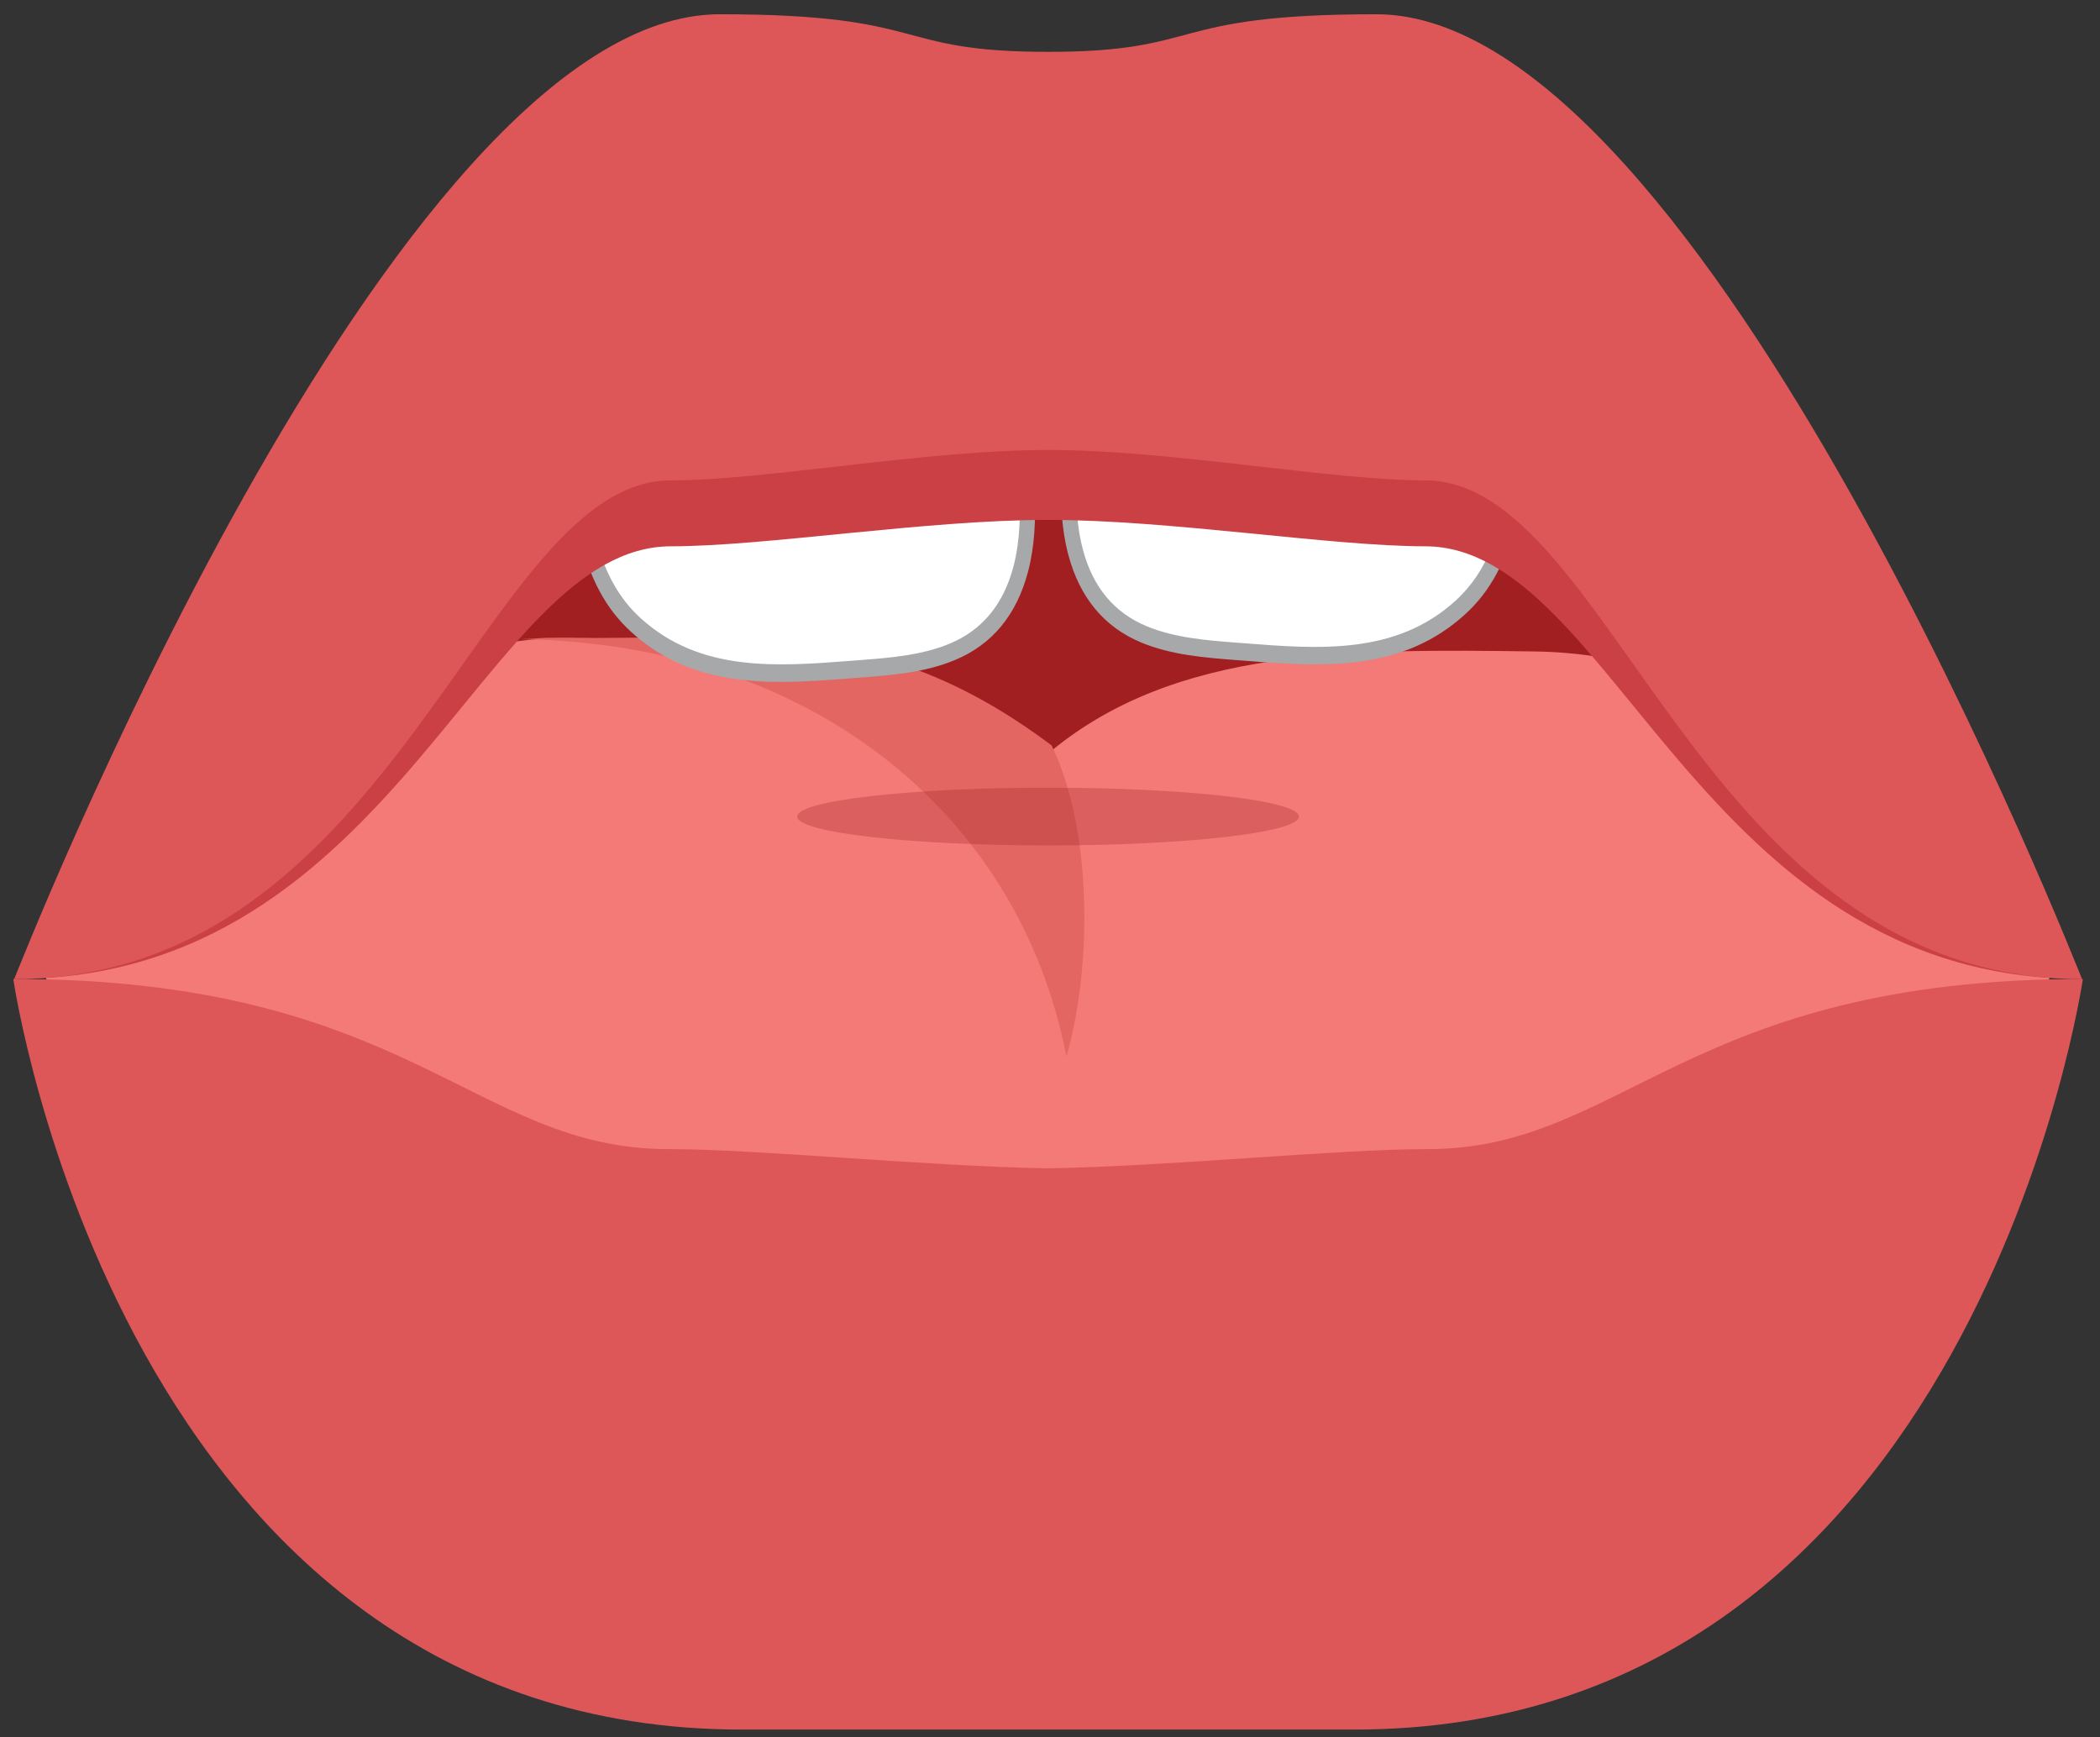 <svg width="110" height="91" viewBox="0 0 110 91" fill="none" xmlns="http://www.w3.org/2000/svg">
<rect x="0" y="0" width="110" height="91" fill="#333333" stroke="none"/>
<path fill-rule="evenodd" clip-rule="evenodd" d="M104.626 48.004C104.895 64.818 82.832 78.803 55.336 79.243C27.839 79.683 5.339 66.412 5.07 49.598C4.891 38.299 18.957 27.714 26.259 23.226C34.305 18.281 43.627 17.773 52.558 18.061C60.069 18.303 69.394 16.855 76.492 19.421C83.441 21.933 89.993 26.75 95.454 32.292C97.857 34.731 100.214 37.414 102.012 40.501C102.256 40.922 105.324 47.996 104.626 48.007V48.004Z" fill="#A11E21"/>
<path fill-rule="evenodd" clip-rule="evenodd" d="M107.861 49.887C90.786 96.96 17.695 97.429 1.939 49.898C8.587 43.134 18.718 33.263 29.963 33.421C39.825 33.559 48.678 33.758 55.084 39.322C61.644 33.94 70.589 33.988 80.451 34.127C91.693 34.284 101.406 42.941 107.861 49.89V49.887Z" fill="#F37A77"/>
<path fill-rule="evenodd" clip-rule="evenodd" d="M27.283 33.485C28.423 33.449 28.116 33.395 29.257 33.411C38.85 33.544 45.943 32.173 55.084 39.049C57.237 43.513 57.21 50.66 55.86 55.344C53.356 42.462 42.302 33.694 27.283 33.485Z" fill="#E36663"/>
<path d="M32.45 31.814C32.708 32.146 32.993 32.458 33.311 32.746C36.67 35.798 40.971 35.353 45.031 35.04C46.682 34.913 48.354 34.78 49.883 34.147C56.854 31.261 53.074 18.813 49.883 13.901C47.146 9.689 41.522 6.091 37.319 9.537C34.424 11.91 32.244 15.394 31.217 19.288C30.15 23.342 29.919 28.553 32.45 31.814Z" fill="white"/>
<path d="M40.914 35.721C38.117 35.721 35.394 35.224 33.061 33.103C32.733 32.804 32.426 32.473 32.149 32.117C29.938 29.269 29.444 24.424 30.832 19.156C31.885 15.154 34.107 11.607 37.083 9.166C39.646 7.064 42.419 7.602 44.292 8.422C46.503 9.389 48.713 11.336 50.204 13.63C52.485 17.141 55.222 24.764 53.845 29.964C53.248 32.22 51.961 33.771 50.019 34.577C48.425 35.237 46.714 35.367 45.058 35.495L44.667 35.525C43.421 35.623 42.161 35.721 40.917 35.721H40.914ZM41.091 8.609C39.945 8.609 38.72 8.946 37.553 9.902C34.718 12.226 32.605 15.604 31.6 19.414C31.111 21.274 29.746 27.639 32.749 31.509C32.993 31.826 33.268 32.12 33.561 32.386C36.689 35.229 40.716 34.914 44.61 34.613L45.004 34.583C46.603 34.461 48.26 34.333 49.745 33.717C51.437 33.016 52.558 31.664 53.08 29.698C53.799 26.974 53.24 23.713 52.642 21.456C51.931 18.771 50.779 16.044 49.56 14.168C48.156 12.009 46.082 10.176 44.007 9.269C43.187 8.911 42.174 8.609 41.093 8.609H41.091Z" fill="#A6A8AA"/>
<path d="M77.35 30.896C77.092 31.228 76.807 31.54 76.489 31.828C73.13 34.88 68.829 34.434 64.769 34.122C63.118 33.995 61.446 33.861 59.917 33.229C52.946 30.342 56.726 17.895 59.917 12.982C62.654 8.771 68.278 5.173 72.481 8.619C75.376 10.992 77.556 14.476 78.583 18.37C79.65 22.424 79.881 27.635 77.35 30.896Z" fill="white"/>
<path d="M65.133 34.607L64.742 34.577C63.086 34.449 61.372 34.316 59.781 33.659C57.84 32.855 56.55 31.302 55.955 29.046C54.578 23.843 57.316 16.223 59.596 12.712C61.087 10.418 63.298 8.471 65.508 7.504C67.382 6.684 70.154 6.146 72.718 8.248C75.694 10.689 77.915 14.235 78.969 18.238C80.356 23.506 79.865 28.35 77.652 31.199C77.375 31.555 77.068 31.886 76.739 32.185C74.407 34.305 71.683 34.802 68.886 34.802C67.642 34.802 66.382 34.705 65.136 34.607H65.133ZM65.793 8.354C63.719 9.261 61.641 11.094 60.24 13.252C59.021 15.129 57.87 17.852 57.158 20.541C56.561 22.797 56.001 26.058 56.721 28.782C57.239 30.748 58.361 32.1 60.056 32.801C61.541 33.417 63.197 33.545 64.797 33.667L65.19 33.697C69.084 34.001 73.111 34.316 76.24 31.47C76.533 31.204 76.804 30.908 77.051 30.593C80.055 26.724 78.692 20.359 78.2 18.499C77.195 14.689 75.083 11.311 72.248 8.986C71.08 8.028 69.853 7.694 68.71 7.694C67.626 7.694 66.616 7.995 65.796 8.354H65.793Z" fill="#A6A8AA"/>
<path d="M72.101 3.185C60.952 3.185 63.181 6.777 54.902 6.777C46.622 6.777 48.849 3.185 37.702 3.185C20.497 3.185 0.75 51.283 0.75 51.283C20.817 51.283 25.276 28.618 35.152 28.618C40.07 28.618 48.48 27.235 54.902 27.235C61.324 27.235 69.734 28.618 74.651 28.618C84.525 28.618 88.986 51.283 109.053 51.283C109.053 51.283 89.304 3.185 72.104 3.185H72.101Z" fill="#CB4045"/>
<path d="M72.101 0.747C60.952 0.747 63.181 2.716 54.902 2.716C46.622 2.716 48.849 0.747 37.699 0.747C20.497 0.747 0.75 51.284 0.75 51.284C20.817 51.284 25.276 25.164 35.152 25.164C40.07 25.164 48.48 23.57 54.902 23.57C61.324 23.57 69.734 25.164 74.651 25.164C84.525 25.164 88.986 51.284 109.053 51.284C109.053 51.284 89.304 0.747 72.104 0.747H72.101Z" fill="#DD5759"/>
<path d="M74.803 60.195C70.051 60.195 61.424 61.089 54.899 61.203C48.374 61.089 39.747 60.195 34.995 60.195C24.795 60.195 21.423 51.283 0.696 51.283C0.696 51.283 6.371 90.603 38.861 90.603H70.936C103.427 90.603 109.102 51.283 109.102 51.283C88.375 51.283 85.002 60.195 74.803 60.195Z" fill="#DD5759"/>
<g style="mix-blend-mode:multiply" opacity="0.3">
<path d="M54.899 44.288C62.157 44.288 68.041 43.61 68.041 42.775C68.041 41.94 62.157 41.263 54.899 41.263C47.64 41.263 41.756 41.94 41.756 42.775C41.756 43.61 47.64 44.288 54.899 44.288Z" fill="#A11E21"/>
</g>
</svg>
